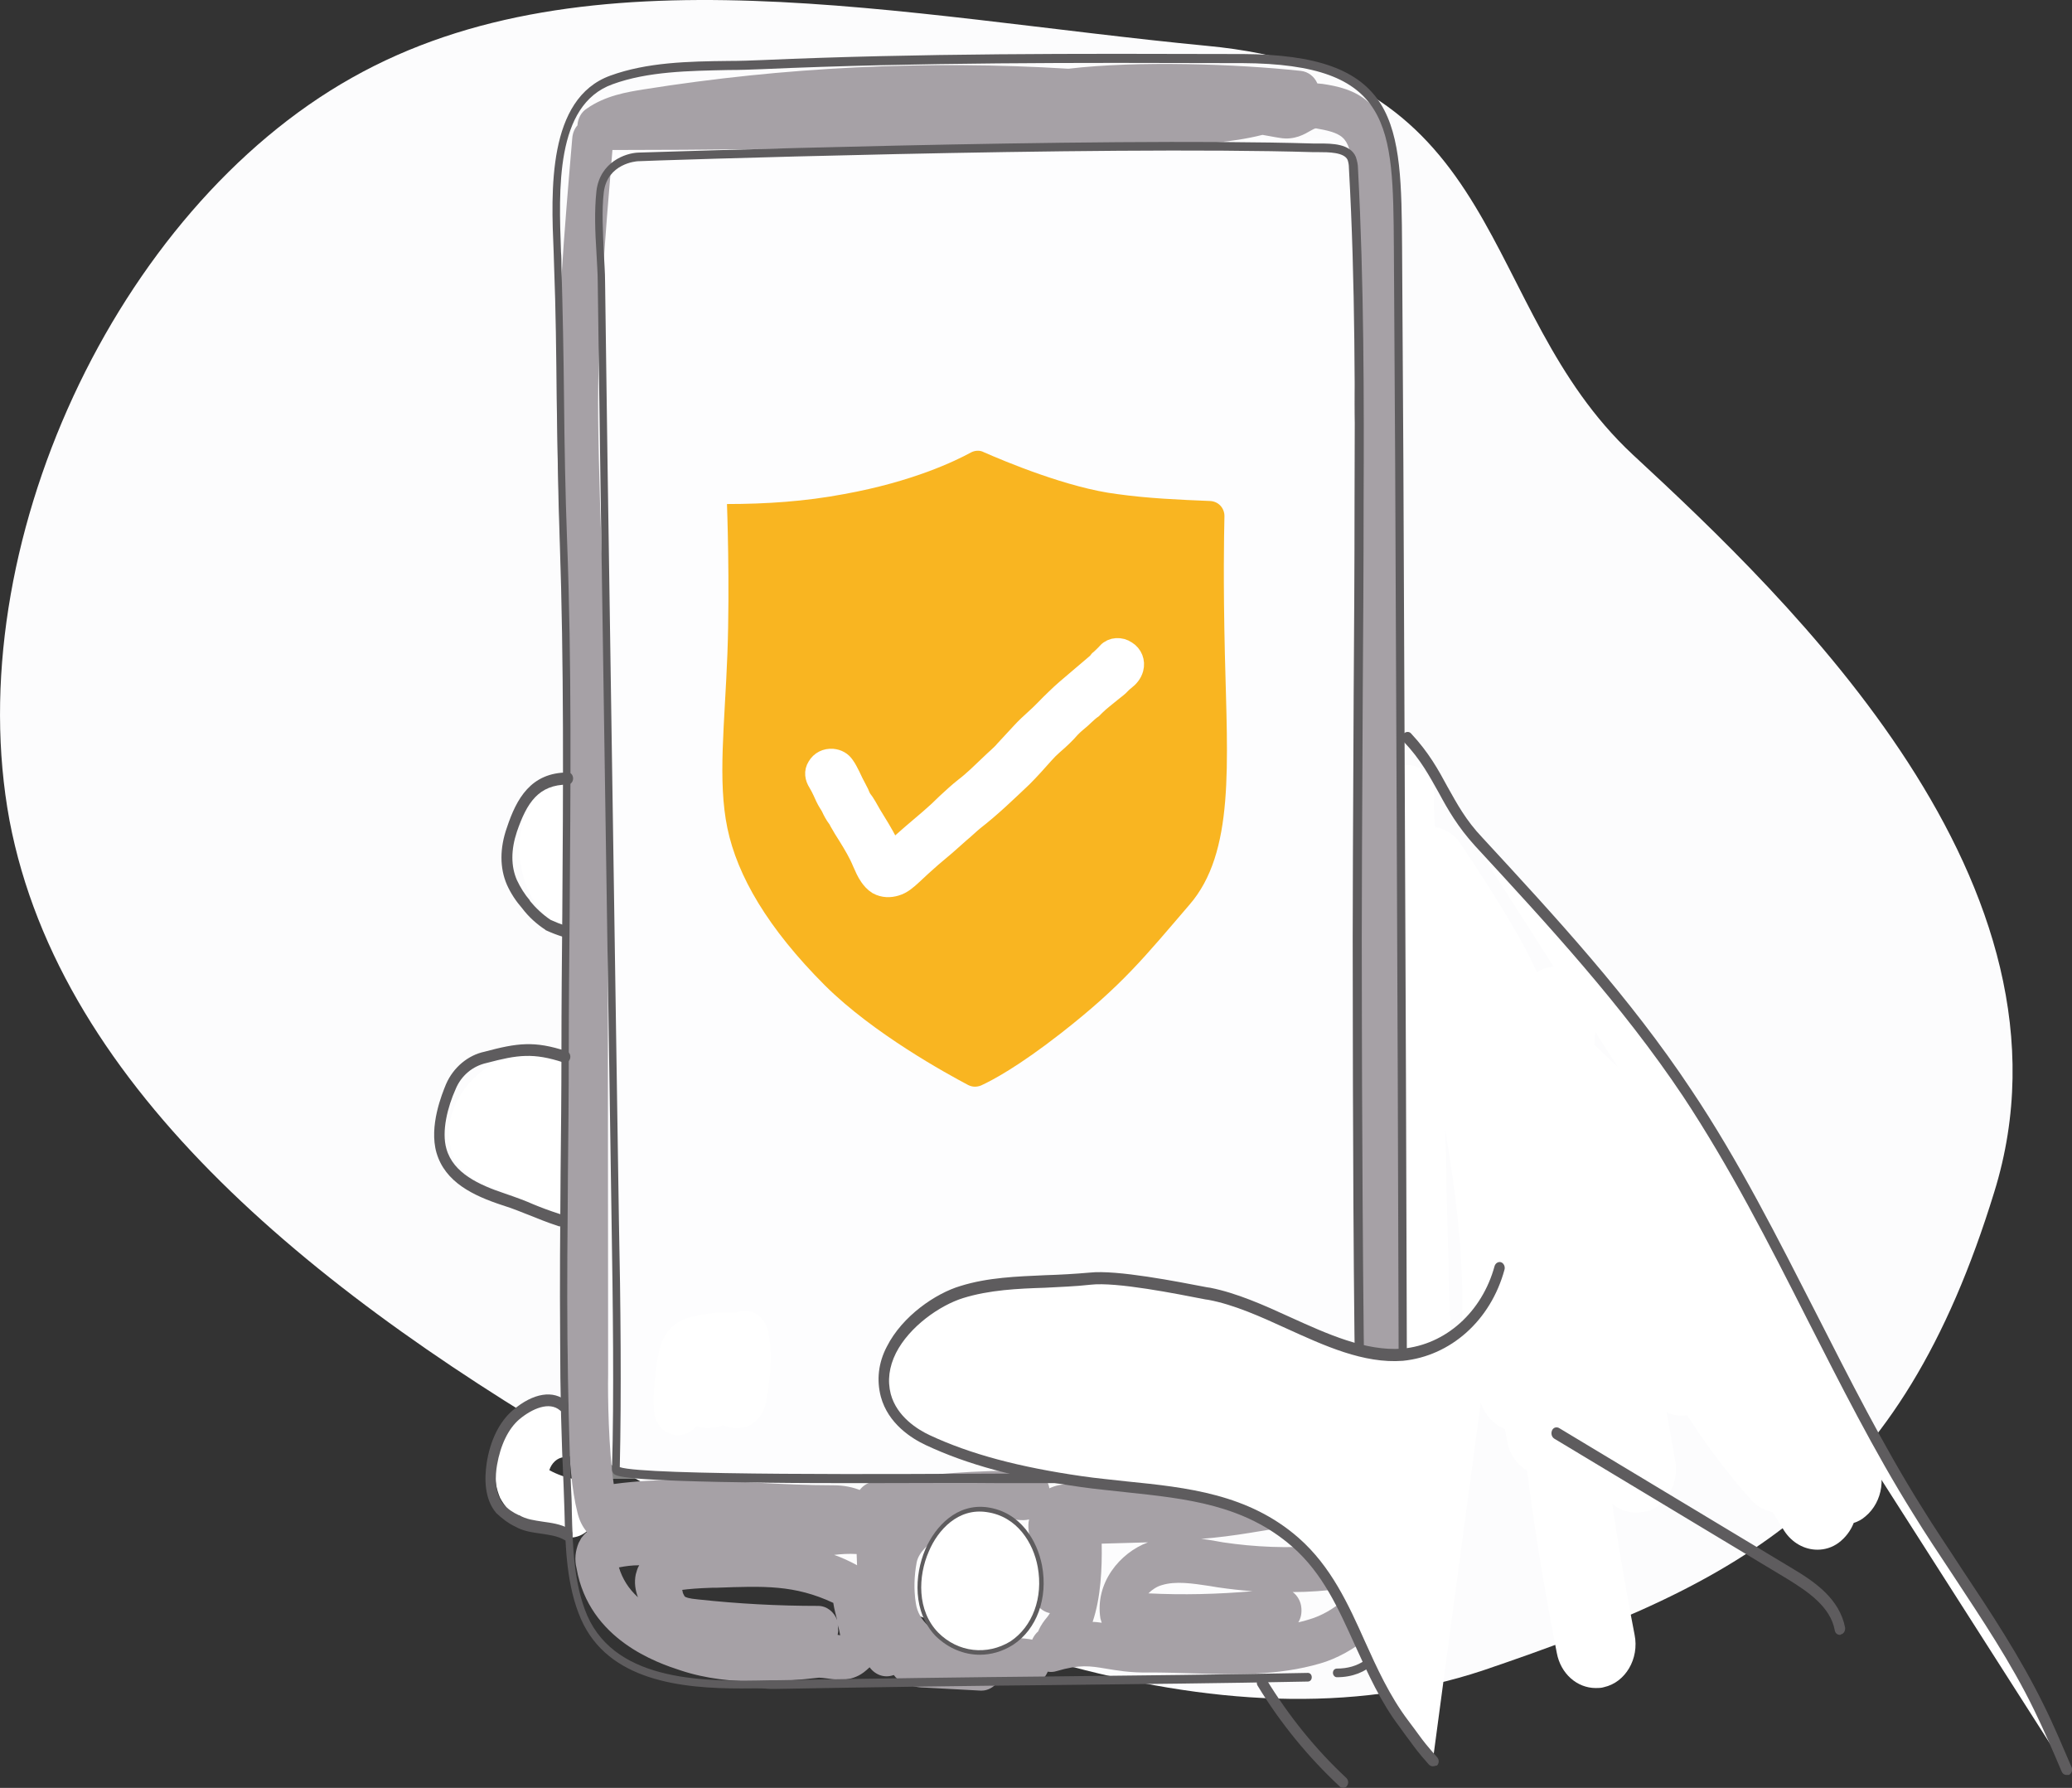 <?xml version="1.0" encoding="utf-8"?>
<!-- Generator: Adobe Illustrator 27.6.1, SVG Export Plug-In . SVG Version: 6.00 Build 0)  -->
<svg version="1.1" id="Layer_1" xmlns="http://www.w3.org/2000/svg" xmlns:xlink="http://www.w3.org/1999/xlink" x="0px" y="0px"
	 viewBox="0 0 479.4 413.6" style="enable-background:new 0 0 479.4 413.6;" xml:space="preserve">
<rect x="0" y="0" width="479.4" height="413.6" fill="#333333" stroke="none"/>
<style type="text/css">
	.st0{fill:#F4F5F5;}
	.st1{fill:#FFFFFF;}
	.st2{fill:#FCB912;}
	.st3{fill:#9A9898;}
	.st4{fill:#464646;}
	.st5{fill:#444445;}
	.st6{fill:#464546;}
	.st7{fill:#DBDBDB;}
	.st8{fill:#969696;}
	.st9{fill:#B9B9BA;}
	.st10{fill:#959797;}
	.st11{fill:#969595;}
	.st12{fill:#F9FCFC;}
	.st13{fill:#B8B9BA;}
	.st14{fill:#F1F7F7;}
	.st15{fill:#F2F2F2;}
	.st16{fill:#F5FAF9;}
	.st17{fill:#CDCCCC;}
	.st18{fill:#8C8F8F;}
	.st19{fill:#8B8E8E;}
	.st20{fill:#8D9292;}
	.st21{fill:#888C8C;}
	.st22{fill:#818383;}
	.st23{fill:#949494;}
	.st24{fill:#939494;}
	.st25{fill:#939393;}
	.st26{fill:#909191;}
	.st27{fill:#828686;}
	.st28{fill:#DFE0E0;}
	.st29{fill:#979696;}
	.st30{fill:#979797;}
	.st31{fill:#BEBEBE;}
	.st32{fill:#484646;}
	.st33{fill:#888D8D;}
	.st34{fill:#BBBBBB;}
	.st35{fill:#BEBCBC;}
	.st36{fill:#838888;}
	.st37{fill:#898B8B;}
	.st38{fill:#8A8B8B;}
	.st39{fill:#8D8D8D;}
	.st40{fill:#898989;}
	.st41{fill:#808383;}
	.st42{fill:#3A3D44;}
	.st43{clip-path:url(#SVGID_00000121963521910085074570000012679364859704453506_);fill:#EFEEED;}
	.st44{clip-path:url(#SVGID_00000041974485486322074070000001568902768464883097_);}
	.st45{fill:#3D3F41;}
	.st46{fill:#8D9091;}
	.st47{fill:#AEB0B1;}
	.st48{fill:#FCFCFB;}
	.st49{fill:#D3D5D4;}
	.st50{fill:#AFB1B1;}
	.st51{fill:#ACAFB0;}
	.st52{fill:#D4D6D5;}
	.st53{fill:#D2D4D3;}
	.st54{fill:#F5F4F4;}
	.st55{fill:#F9F9F9;}
	.st56{fill:#F7F7F7;}
	.st57{fill:#F6F6F5;}
	.st58{fill:#EAE2CC;}
	.st59{fill:#3F4244;}
	.st60{fill:#3E4143;}
	.st61{fill:#404345;}
	.st62{fill:#3D4042;}
	.st63{clip-path:url(#SVGID_00000041974485486322074070000001568902768464883097_);fill:#3D3F41;}
	.st64{clip-path:url(#SVGID_00000041974485486322074070000001568902768464883097_);fill:#FCB729;}
	.st65{fill:#9B9A9B;}
	.st66{fill:#5B595B;}
	.st67{fill:#F9B521;}
	.st68{fill:#FFFFFF;stroke:#FFFFFF;stroke-width:11.358;stroke-miterlimit:10;}
	.st69{fill:#FCFCFD;}
	.st70{opacity:0.39;}
	.st71{clip-path:url(#SVGID_00000020375077811980092490000002241782115386614969_);}
	.st72{clip-path:url(#SVGID_00000099631781626047573460000010642713566226465154_);fill:#FEFFFF;}
	.st73{fill:#A6A1A6;}
	.st74{fill:#5E5C5E;}
	.st75{fill:#F8F8FA;}
	.st76{fill:#FFFFFF;stroke:#FFFFFF;stroke-width:5.153;stroke-miterlimit:10;}
	.st77{clip-path:url(#SVGID_00000089532405005205422720000005146543771957115285_);}
	.st78{fill:#ADAFB0;}
	.st79{fill:#D1D3D2;}
	.st80{fill:#FAB116;}
	.st81{fill:#F8F8F8;}
	.st82{fill:#F6F6F6;}
	.st83{fill:#EFEEED;}
	.st84{fill:#DFDBD5;}
	.st85{fill:#3E3F41;}
	.st86{fill:#3C4042;}
	.st87{fill:#3F4042;}
	.st88{fill:#3F4143;}
	.st89{fill:#404244;}
	.st90{fill:#404143;}
	.st91{fill:#414345;}
	.st92{fill:#B1B0B0;}
	.st93{fill:#B0AFB0;}
	.st94{fill:#8D8F90;}
	.st95{fill:#D2D3D2;}
	.st96{fill:#424345;}
	.st97{fill:#DADCDB;}
	.st98{fill:#DBDDDC;}
	.st99{fill:#FBB215;}
	.st100{fill:#F3F5F0;}
	.st101{fill:#E1E3CE;}
	.st102{fill:#424443;}
	.st103{fill:#4C4A46;}
	.st104{fill:#FBFCFB;}
	.st105{fill:#FBFBFA;}
	.st106{fill:#AAAFB0;}
	.st107{fill:#CFD4D3;}
	.st108{clip-path:url(#SVGID_00000146491813485290477430000000733144161349536955_);}
	.st109{fill:#AEB0B0;}
	.st110{fill:#8F9192;}
	.st111{fill:#909293;}
	.st112{fill:#8E9091;}
	.st113{fill:#929495;}
	.st114{fill:#FAFCFF;}
	.st115{fill:#FFFFFA;}
	.st116{fill:#ACAEAE;}
	.st117{fill:#F9FBFA;}
	.st118{fill:#F5F5F4;}
	.st119{fill:#E7E9E8;}
	.st120{fill:#CCD1D1;}
	.st121{fill:#DEE0E0;}
	.st122{fill:#E2E4E2;}
	.st123{fill:#E4E6E5;}
	.st124{fill:#ACADAD;}
	.st125{fill:#50504D;}
	.st126{fill:#D0D4D3;}
	.st127{fill:#424446;}
	.st128{fill:#FBB22C;}
	.st129{fill:#8C8E8F;}
	.st130{fill:#AEAFB0;}
</style>
<g>
	<path class="st69" d="M461.4,275.8c-21.8,70.9-57.5,90-118.2,110.6c-60.9,20.3-134.7-9.1-201.9-47.6
		c-67.1-38.5-127.2-86.4-139.1-149C-9.5,126.7,26.8,48.7,81.4,18C136-12.8,208.5,3.8,279.2,10.6c70.5,6.6,62,60.4,98.5,94.5
		C414.1,138.8,483.5,204.7,461.4,275.8"/>
	<path class="st1" d="M163.8,330.4c-2.6,0-4.3-1.4-5.1-2.2c-0.1-0.1-0.1-0.2-0.2-0.2c-1.1-1.3-1.8-2.8-2.1-4.5
		c-0.3-1.4-0.3-2.8-0.2-4.2c-1.4-3-1.4-6.7,0.3-9.8c1.6-2.9,5-3.8,7.6-2.1c0.5,0.3,0.9,0.7,1.2,1.1c0.5,0,1,0,1.5,0.1
		c0.3-2.5,1.9-4.6,4.2-5.2c3-0.8,6,1.2,6.7,4.5c1.2,5.5,0.5,10.9-0.4,16c0,0,0,0.1,0,0.1c-0.3,2-1.2,3.7-2.6,4.9
		c-1.3,1.1-2.9,1.6-4.5,1.5c-1.1,0-2.1-0.4-2.9-0.7C165.9,330.2,164.8,330.4,163.8,330.4"/>
	<path class="st1" d="M156.8,332c-2.9,0-5.4-2.5-5.5-5.8c-0.2-4.4,0.2-8.8,1.1-13.1c0.3-2,1.1-3.8,2.3-5.3c0.2-0.2,0.4-0.5,0.6-0.7
		c1.3-1.2,2.9-2.1,4.5-2.4c3.7-1,7.4-1.3,11.2-0.9c3,0.3,5.3,3.3,5,6.7c-0.3,3.4-3,5.8-6.1,5.5c-2.3-0.3-4.6-0.1-6.8,0.4
		c-0.6,3-0.8,6.1-0.7,9.2c0.2,3.4-2.2,6.3-5.3,6.4C157,332,156.9,332,156.8,332"/>
	<path class="st1" d="M420.5,358.5c-3,0-5.9-1.6-7.7-4.4c-6-9.6-11.8-19.5-17.3-29.5c-0.9,0.9-1.9,1.7-3.1,2.2
		c-4.1,1.7-8.7,0.1-11.1-4c-7.8-13.2-13.2-28.2-15.8-43.7c-2-7-3.5-13.9-4.5-20.5c-0.7-4.9,1.9-9.7,6.2-11.3c4.3-1.6,9,0.5,11.1,4.9
		c1.3,2.7,3.1,5.3,4.9,8c1.7,2.5,3.4,5.1,5,8.1c2.7,5,5.1,10.1,7.4,15.1c0,0,0,0,0,0c3.3-0.2,6.5,1.6,8.3,4.9
		c9.1,16.5,19.1,32.7,29.6,48.2c3.1,4.5,2.2,10.9-1.9,14.3c-0.8,0.7-1.7,1.2-2.7,1.5c-0.7,1.8-1.9,3.4-3.5,4.6
		C423.9,358,422.2,358.5,420.5,358.5"/>
	<path class="st1" d="M378.5,349.9c-3.6,0-6.9-2.3-8.4-6c-1.3-3.1-2.5-6.3-3.6-9.5c-1.1,3.9-4.3,6.7-8.1,7c-4.6,0.4-8.8-3.1-9.7-8
		l-0.5-2.8c-3.2-1.3-5.6-4.4-6.1-8.3c-0.3-3-0.7-6.1-1-9.1c-1.8-1.9-2.9-4.7-2.8-7.7c0.8-28.3-7-61.2-13.9-90.2
		c-0.9-3.8-1.8-7.6-2.7-11.3c-1.1-4.7,1-9.7,5-11.8c4-2.1,8.8-0.8,11.4,3.2c8.5,12.8,14.3,22.4,17.1,28.7c4,8.7,12.2,16.3,20.9,24.4
		c11.2,10.4,22.9,21.1,27.8,36.5l16.5,51.3c1.5,4.5-0.1,9.5-3.8,12.1c-3.7,2.5-8.5,1.9-11.5-1.5c-8.3-9.3-15.4-19.7-21.4-30.9
		l3.9,21.9c0.9,5.1-1.8,10.1-6.3,11.7C380.4,349.7,379.4,349.9,378.5,349.9 M351.4,251.5c1.5,7.8,2.8,15.7,3.7,23.6
		c1.6-3.1,4.5-5.1,7.9-5.1c1.3,0,2.5,0.2,3.6,0.7c1.3-0.5,2.7-0.8,4-0.6c-2.1-2-4.2-4-6.4-6C359.9,260,355.5,255.9,351.4,251.5"/>
	<path class="st1" d="M131.9,355.7c-0.4,0-0.7,0-1.1-0.1c-3.3-0.7-6.6-1.9-9.6-3.6c-2.1-1-3.8-2.7-5.1-4.8c-0.1-0.2-0.3-0.5-0.4-0.7
		c-0.8-1.9-1.2-3.9-1.1-6c0.3-9.1,6.8-16.4,15-17c3.4-0.3,6.4,2.6,6.6,6.3c0.2,3.8-2.3,7-5.7,7.3c-1.6,0.1-2.9,1.4-3.4,3
		c1.8,1,3.8,1.7,5.9,2.1c3.4,0.7,5.6,4.2,5,7.9C137.5,353.4,134.9,355.7,131.9,355.7 M127,341L127,341L127,341z M330.7,321.9
		c-2.7,0-5.2-2-5.9-5c-1.5-6-1.7-11.8-1.8-17.5l-0.7-27.7v-0.1c-0.1-7-0.5-14-1.3-20.9c-0.2-1.6-0.4-3.1-0.7-4.7
		c-0.5-3.2-1-6.5-1.2-10c-0.3-4.8,1.2-8.3,2.4-11.2c0.7-1.7,1.3-3.1,1.4-4.4c0.3-4.2-0.7-10.7-1.6-16.9c-1.1-7.1-2.2-14.4-1.8-20.3
		c0.3-3.8,3.3-6.5,6.7-6.2c3.4,0.3,5.9,3.6,5.6,7.4c-0.3,4.2,0.7,10.7,1.6,16.9c1.1,7.1,2.2,14.4,1.8,20.3c-0.3,3.7-1.5,6.6-2.5,8.9
		c-0.9,2.1-1.4,3.3-1.3,4.5c0.2,2.8,0.6,5.7,1.1,8.7c0.3,1.7,0.5,3.4,0.8,5.1c0,0,0,0.1,0,0.1c0.8,7.4,1.3,15,1.3,22.4l0.7,27.7
		c0.1,5.1,0.3,9.9,1.4,14.2c0.9,3.6-1,7.4-4.3,8.4C331.8,321.8,331.3,321.9,330.7,321.9 M131.4,281.2c-0.5,0-1-0.1-1.5-0.2
		c-3-0.8-5.9-2.1-8.6-3.4c-2.4-1.1-4.8-2.2-6.9-2.8c-1.7-0.5-5-1.4-7.4-4.3c-1.3-1-2.3-2.5-2.7-4.8c-0.3-1.7-0.4-3.4-0.3-5.1
		c0-0.1,0-0.3,0-0.4c0.2-1.4,0.5-2.7,1.1-4c2.2-5.5,6.8-9.7,12.6-11.7c5.1-1.7,10.2-1.5,14.1-1.2c2.8,0.3,5,2.6,5.5,5.6
		c0.9,5.7,1.1,11.5,0.5,17.3c-0.2,1.5-0.8,2.9-1.7,3.9c1.2,1.6,1.7,3.8,1.2,6C136.7,279.2,134.2,281.2,131.4,281.2 M131.1,214.5
		c-1.4,0-2.9-0.6-4.1-1.7c-8.3-8-9.1-21.9-1.9-31.1l0.1-0.2c2.3-2.8,6.2-3.1,8.7-0.6c2.6,2.5,2.8,6.8,0.5,9.6l-0.1,0.1
		c-1.3,1.7-2,3.8-1.9,6.1c0.1,2.2,1.1,4.3,2.6,5.8c2.6,2.5,2.8,6.8,0.6,9.6C134.5,213.7,132.8,214.5,131.1,214.5"/>
	<path class="st1" d="M369.2,390.5c-4.3,0-8.1-3.3-9-8.1c-10.6-54.3-13.2-97.6-9.2-149.5c0.4-5.6,4.9-9.8,10-9.3
		c5.1,0.5,8.9,5.4,8.4,11.1c-3.9,49.8-1.3,91.3,8.8,143.5c1.1,5.5-2.1,11-7.1,12.1C370.5,390.5,369.8,390.5,369.2,390.5"/>
	<g class="st70">
		<g>
			<defs>
				<rect id="SVGID_00000177456655042328217290000005650614655696962703_" x="138.7" y="31.9" width="180.3" height="310.2"/>
			</defs>
			<clipPath id="SVGID_00000018923970124293557190000009933533013787070623_">
				<use xlink:href="#SVGID_00000177456655042328217290000005650614655696962703_"  style="overflow:visible;"/>
			</clipPath>
			<g style="clip-path:url(#SVGID_00000018923970124293557190000009933533013787070623_);">
				<defs>
					<rect id="SVGID_00000024696650560809589270000005542466277166909608_" x="138.7" y="31.9" width="180.3" height="310.2"/>
				</defs>
				<clipPath id="SVGID_00000138555468169888973800000012439724473813935244_">
					<use xlink:href="#SVGID_00000024696650560809589270000005542466277166909608_"  style="overflow:visible;"/>
				</clipPath>
				
					<rect x="138.7" y="31.9" style="clip-path:url(#SVGID_00000138555468169888973800000012439724473813935244_);fill:#FEFFFF;" width="180.3" height="310.2"/>
			</g>
		</g>
	</g>
	<path class="st73" d="M175.6,389c-6,0-12.2-0.6-18.2-2.6c-5.2-1.7-21.1-7-24-23.6c-0.5-2-0.3-4,0.5-5.9c0.2-0.4,0.4-0.7,0.6-1.1
		c0.4-0.5,0.8-1,1.3-1.4c-1.1-1.3-1.8-2.8-2.2-4.5c-2.6-10.1-2.4-30.7-2.4-32.1l-0.1-154.6c-0.1-2.7-2-44.8-2.2-66.1
		c-0.2-21.9,1.7-43.9,3.5-65.1c0.1-1.2,0.5-2.2,1.2-3c0.1-1.6,0.9-3.1,2.2-3.9c4.3-3,9.3-3.8,13-4.4c32.6-5.2,65.6-6.8,98.4-4.8
		c16.2-1.9,38.9-1.1,53.8,0.5c1.7,0.2,3.1,1.3,3.8,2.9c0.3,0,0.7,0.1,1.1,0.1c3.5,0.5,7.7,1.4,10.9,4.4c3.2,3,5.1,7.7,5.7,14.2
		c0.9,9.5,0.8,19,0.7,28.3c0,4-0.1,8.1,0,12.2c0,2.9-0.1,5.7-0.1,8.5c-0.2,6-0.4,11.6,0.6,17.1c0.1,0.3,0.1,0.7,0.1,1v259.9v0.1
		c-0.1,10.5-11.3,17.7-18.3,19.7c-9.9,2.9-19.9,2.6-29.6,2.3c-3.3-0.1-6.7-0.2-10-0.2c-4.5,0.1-7.6-0.5-10.1-0.9
		c-3.6-0.6-6-1-11.4,0.6c-2.3,0.7-4.8-0.7-5.7-3.2c-0.8-2.2-0.1-4.6,1.5-6c0.6-1.5,1.5-2.6,2-3.2c3.6-4.3,3.2-15.3,2.9-22l0-0.2
		c-0.1-1.4,0.4-2.8,1.3-3.9c0.9-1,2.1-1.6,3.4-1.7c12.5-0.2,25.5-0.4,38-2.4l1.2-0.2c4.9-0.8,10.6-1.8,16.1,0.4
		c4,1.5,7.5,5.1,9.2,9.3v-248c-1.1-6.5-0.9-12.8-0.7-19c0.1-2.6,0.2-5.4,0.1-8c0-4.1,0-8.3,0-12.4c0.1-9.3,0.2-18.2-0.7-27.1
		c-0.3-3.7-1.1-6.1-2.4-7.2c-1.3-1.2-3.8-1.7-6.1-2.1c-0.2,0-0.3,0-1.2,0.5c-1.4,0.8-3.8,2.3-7.2,1.7c-1.4-0.2-2.7-0.5-4-0.7
		c-7.5,1.9-15.4,2.1-15.6,2.1c-23-0.1-46.4,0.3-69,0.7c-21.5,0.4-43.8,0.7-65.8,0.7c-1.7,20.4-3.5,41.5-3.3,62.2
		c0.2,21.7,2.2,65.4,2.2,65.8c0,0.1,0,0.2,0,0.3l0.1,154.8v0.1c-0.1,4.9,0.1,17.4,1.3,25.4c11.1-1.5,22.2-0.9,33-0.3
		c5.9,0.3,11.9,0.6,17.9,0.6c9.3,0,15.8,6.8,17.9,18.7c1.1,5.9,0.8,11.5,0.6,14.3c-0.7,7.6-2.3,9.8-4.4,10.8
		c-2.1,0.9-4.4,0.2-5.8-1.7c-0.4,0.4-0.9,0.8-1.4,1.2c-3,2.2-6.2,1.7-8.3,1.4c-0.8-0.1-1.5-0.2-2-0.2
		C185.1,388.6,180.4,389,175.6,389 M193.8,378.2c0.2,0,0.5,0.1,0.6,0.1c-0.1-0.6-0.3-1.6-0.6-2.5c0.1,0.3,0.1,0.7,0.1,1.1
		C194,377.3,193.9,377.7,193.8,378.2 M252.8,375.2c0.7,0,1.4,0.1,2.1,0.2c-0.1-0.3-0.2-0.7-0.3-1c-1.3-8.2,4.5-15.2,11-17.6
		c-3.6,0.1-7.2,0.2-10.7,0.3C255,362.9,254.7,369.6,252.8,375.2 M299.1,368.3c1.1,0.8,1.9,2.2,2,3.7c0.1,1.2-0.1,2.3-0.7,3.3
		c0.9-0.2,1.7-0.4,2.6-0.7c5.5-1.6,11.1-6.5,11.2-9.7v-0.3c-0.7,1.6-2.1,2.7-3.7,2.9C306.8,368,302.9,368.3,299.1,368.3
		 M158.4,369.3c0.2,0.2,0.9,0.5,3.1,0.7c9.2,1,18.5,1.5,27.8,1.5c2,0,3.7,1.4,4.4,3.3c-0.3-1.2-0.7-2.6-0.9-4
		c-9-4.2-16-3.9-27.1-3.5l-0.9,0c-3.3,0.1-5.5,0.3-7,0.5c0,0,0,0.1,0.1,0.1C157.9,368.5,158.2,368.9,158.4,369.3 M143.2,362.6
		c0.8,2.6,2.2,4.9,4.4,6.9c-0.6-1.6-0.9-3.4-0.5-5.3c0.2-0.7,0.4-1.5,0.8-2.1C146.2,362.1,144.7,362.3,143.2,362.6 M265.7,368.6
		c8,0.4,16.1,0.2,24.1-0.5c-2.7-0.2-5.4-0.5-8.1-0.9c-0.6-0.1-1.2-0.2-1.8-0.3c-4-0.6-7.9-1.2-11.1-0.2
		C267.7,367,266.6,367.7,265.7,368.6 M193,359.7c1.7,0.6,3.5,1.4,5.3,2.4l-0.1-2.6C196.3,359.4,194.6,359.5,193,359.7 M277.9,356
		c1.2,0.1,2.3,0.3,3.4,0.5c0.6,0.1,1.1,0.2,1.7,0.3c7.4,1.1,14.9,1.4,22.4,0.8c-0.7-1.5-2-2.7-3.5-3.3c-3.3-1.3-7.3-0.6-11.5,0.1
		l-1.2,0.2C285.5,355.2,281.7,355.7,277.9,356 M143,347.7L143,347.7L143,347.7z"/>
	<path class="st73" d="M227.1,391.1c-0.1,0-0.1,0-0.2,0l-12.9-0.7c-2,0-3.9-0.5-5.7-1.5c-2.3-1.4-3.2-4.6-1.9-7.1c0,0,0,0,0,0
		c-2-2.5-3.3-5.6-3.9-9c-0.7-4.5-0.6-9.1,0.2-13.6c0,0,0-0.1,0-0.1c0.5-2.2,1.4-4.3,2.8-6.2c-0.7,0.1-1.5,0.2-2.2,0.3
		c-2.6,0.4-5-1.6-5.4-4.5c-0.4-2.9,1.5-5.5,4.1-5.9c12-1.8,24.2-2.7,36.2-2.6c1.4,0,2.7,0.7,3.6,1.8c0.5,0.7,0.9,1.5,1,2.3
		c1.5-0.7,3-1,4.6-0.9l16.7-0.2c2.6,0,4.8,2.3,4.8,5.2c0,2.9-2.1,5.3-4.7,5.3l-16.7,0.2c0.1,1,0.4,2,0.7,2.9c0,0.1,0.1,0.3,0.1,0.4
		c0.9,3.9,0.9,8.1,0,12c-0.6,2.8-3.2,4.6-5.7,3.9c-2.6-0.7-4.1-3.5-3.5-6.3c0.5-2.2,0.5-4.6,0-6.9c-0.5-1.9-0.9-3.8-1.1-5.8
		c0,0,0,0,0-0.1c-0.1-0.8-0.1-1.7,0.1-2.5c-0.8,0.2-1.7,0.2-2.6,0.1c-6.4-0.8-12.8,0.7-18.5,4.2c-2,1.2-4.4,3.2-4.9,5.6
		c-0.6,3.2-0.7,6.4-0.2,9.5c0.3,2.1,1.4,3.9,2.9,5.2c1.6,1.1,4,1.5,6.2,1.9c1.5,0.3,5.2,0.4,8.4,0.6c3.8,0.2,7.4,0.3,9.4,0.7
		c2.6,0.4,4.4,3.1,4,6c-0.4,2.9-2.8,4.8-5.4,4.4c-1.2-0.2-3.9-0.4-6.6-0.5C229.9,390.3,228.6,391.1,227.1,391.1"/>
	<path class="st74" d="M171.5,390.6c-13.8,0-30.8-1.7-37.1-16.1c-3.3-7.6-3.6-16.5-3.8-25c-0.1-2-0.1-3.9-0.2-5.8
		c-0.5-10.4-0.8-21.6-0.8-34.2c-0.1-12.6,0-25.4,0.1-37.9c0.1-9.2,0.2-18.8,0.2-28c0-10.7,0.1-21.6,0.2-32.2
		c0.2-28.4,0.4-57.7-0.6-86.5c-0.4-10.9-0.5-22-0.7-32.7c-0.1-10.1-0.2-20.5-0.6-30.7c0-1-0.1-2.1-0.1-3.2
		c-0.6-14.1-1.5-35.5,13.1-40.8c8.5-3.1,18.1-3.3,27.4-3.4c2.7,0,5.2-0.1,7.7-0.2c36.3-1.6,73.3-1.5,109-1.4l2.2,0
		c17.2,0.1,27,3.6,32,11.6c4.7,7.6,4.8,18.9,4.9,33.1c0.1,16.8,0.2,33.6,0.3,49.9c0.1,23.3,0.2,46.6,0.3,69.8
		c0.1,24.2,0.2,48.5,0.3,72.7l0.2,63.2c0,4.3,0,8.6,0.1,12.9c0,9.3,0.1,18.9,0.1,28.3c0,14.6-1.7,34-16.4,34c-0.5,0-0.9-0.5-0.9-1
		c0-0.6,0.4-1,0.9-1c10,0,14.5-9.9,14.5-31.9c0-9.4,0-19-0.1-28.3c0-4.3,0-8.6-0.1-12.9l-0.2-63.2c-0.1-24.2-0.2-48.5-0.3-72.7
		c-0.1-23.3-0.2-46.6-0.3-69.8c-0.1-16.4-0.2-33.2-0.3-49.9c-0.2-28.3-0.3-42.5-35.1-42.7l-2.2,0c-35.7-0.1-72.7-0.2-108.9,1.4
		c-2.5,0.1-5.1,0.2-7.8,0.2c-9.1,0.2-18.6,0.3-26.8,3.3c-13.3,4.8-12.4,24.5-11.9,38.8c0.1,1.1,0.1,2.2,0.1,3.2
		c0.3,10.3,0.5,20.7,0.6,30.8c0.1,10.7,0.3,21.8,0.7,32.6c1.1,28.9,0.8,58.2,0.6,86.6c-0.1,10.5-0.2,21.4-0.2,32.1
		c0,9.2-0.1,18.8-0.2,28.1c-0.1,12.5-0.2,25.3-0.1,37.9c0.1,12.6,0.4,23.8,0.8,34.1c0.1,1.9,0.2,3.9,0.2,5.9
		c0.2,8.4,0.5,17,3.6,24.2c6.9,15.6,28,15.2,42.1,14.9l1.5,0c22.4-0.4,44.2-0.7,65.3-0.9c18.7-0.2,38-0.4,57.8-0.8
		c0.5,0,0.9,0.4,0.9,1c0,0.6-0.4,1-0.9,1c-19.8,0.4-39.1,0.6-57.8,0.8c-21.1,0.2-42.9,0.5-65.2,0.9l-1.4,0
		C176.1,390.5,173.9,390.6,171.5,390.6"/>
	<path class="st1" d="M216.8,378.1c4.8,4.7,11.7,5.5,17.2,2c11.5-7.5,7.9-28.9-5.7-30.9C215.1,347.4,207.5,368.5,216.8,378.1"/>
	<path class="st74" d="M226.7,382.8c-3.7,0-7.3-1.5-10.2-4.3c0,0,0,0,0,0c-5.3-5.5-5-14-2.4-20.1c2.3-5.3,7.3-10.7,14.4-9.7
		c7.6,1.1,11.5,7.7,12.6,13.5c1.4,7.5-1.2,14.7-6.7,18.3C231.9,382.1,229.2,382.8,226.7,382.8 M217.1,377.7c4.6,4.6,11.3,5.3,16.7,2
		c5.1-3.4,7.6-10.1,6.3-17.2c-1-5.5-4.7-11.7-11.8-12.7c-6.6-1-11.3,4.1-13.4,9.1C212.4,364.6,212.1,372.6,217.1,377.7"/>
	<path class="st74" d="M200.7,343.1c-7.7,0-15.6,0-23-0.1c-34.2-0.4-35.3-1.5-35.8-2.2c-0.2-0.2-0.3-0.6-0.3-0.9
		c0.5-17,0.2-38.6-0.1-57.5l-2.6-173c-0.1-7.2-0.2-14.6-0.3-22c-0.1-7.5-0.2-15-0.3-22.2c0-2.2-0.2-4.4-0.3-6.8
		c-0.3-4.7-0.5-9.6,0-14.2c0.8-6.7,6.7-8.8,9.7-8.9c1.1,0,106.1-3.6,156.2-2.1c0.1,0,0.2,0,0.3,0c0.3,0,0.7,0,1.1,0
		c2.8,0,7.1,0,8.4,3.1c0.3,0.9,0.5,1.8,0.5,2.7c1.4,26.5,1.4,53.6,1.3,77.4c0,14.8-0.1,29.8-0.2,44.3c-0.1,24.7-0.3,50.2-0.2,75.3
		c0,8.4,0.2,73,0.8,96c0.1,2.9-0.3,5.7-1.1,8.4c-0.1,0.4-0.3,0.8-0.6,1.2c-0.1,0.1-0.3,0.2-0.4,0.3c-0.3,0.2-0.7,0.2-1.1,0.2
		c-9.3,0-19.6,0.3-29.6,0.5c-13.5,0.3-27.4,0.6-39.8,0.5c-1.6,0-5.9,0-11.8,0C223.4,343,212.3,343.1,200.7,343.1 M143.4,339.4
		c5.8,2,65.2,1.6,87.9,1.5c5.9,0,10.2-0.1,11.8,0c12.4,0.1,26.3-0.2,39.8-0.5c10-0.2,20.3-0.4,29.6-0.5c0,0,0.1,0,0.1,0
		c0.1,0,0.1,0,0.2,0c0,0,0,0,0-0.1c0,0,0-0.1,0-0.1c0.8-2.5,1.1-5.1,1-7.8c-0.7-23-0.8-87.6-0.8-96c-0.1-25.1,0.1-50.6,0.2-75.3
		c0.1-14.5,0.2-29.5,0.2-44.3c0.1-23.8,0.2-50.8-1.3-77.4c0-0.7-0.1-1.3-0.3-1.9c-0.8-1.8-4.5-1.8-6.7-1.8c-0.3,0-0.6,0-0.9,0
		c-0.1,0-0.2,0-0.3,0c-49.9-1.5-155.3,2-156.3,2.1c-0.3,0-7.1,0.5-7.9,7.2c-0.5,4.3-0.2,9.1,0,13.8c0.1,2.3,0.3,4.6,0.3,6.9
		c0.1,7.2,0.2,14.7,0.3,22.2c0.1,7.4,0.2,14.8,0.3,22l2.6,173C143.6,301.2,143.8,322.5,143.4,339.4"/>
	<path class="st1" d="M325.6,170.6c7.9,8.5,8.6,15.6,16.5,24.1c17,18.4,34.1,36.9,48.2,58.1c20.3,30.4,34,65.5,53.3,96.6
		c9.4,15.1,20.2,29.3,28.1,45.5c2.3,4.7,4.4,9.5,6.4,14.4 M346.8,293.1c-3,11.2-12,19.1-22.5,20.1c-14.9,1.1-30-11.2-44.7-14
		c-6.3-1.2-21.2-4.2-27.6-3.5c-9.8,1.1-20.1,0.1-29.7,3.1c-8.4,2.6-20.5,12.6-17.5,24c1.3,4.9,5.4,8.3,9.7,10.3
		c11.2,5.2,23.6,7.9,35.6,9.6c17.3,2.4,35.4,1.6,49.6,14c12.7,11.2,14.8,28.4,25.1,42.1c3.2,4.2,3.3,4.7,6.7,8.6"/>
	<path class="st74" d="M478.1,410.6c-0.5,0-0.9-0.3-1.1-0.8c-1.9-4.5-4.1-9.6-6.4-14.3c-5.3-10.9-12.1-21-18.6-30.9
		c-3.1-4.7-6.4-9.6-9.4-14.5c-9-14.4-16.8-29.9-24.4-44.8c-8.8-17.4-18-35.4-28.8-51.7c-14.1-21.1-31.4-39.8-48.1-57.9
		c-4-4.4-6.3-8.4-8.4-12.3c-2.2-3.9-4.2-7.7-8.1-11.8c-0.5-0.5-0.5-1.4,0-1.9c0.5-0.5,1.3-0.5,1.7,0c4.1,4.4,6.3,8.4,8.4,12.3
		c2.2,3.9,4.2,7.7,8.1,11.8c16.8,18.2,34.1,36.9,48.3,58.3c11,16.4,20.1,34.5,29,51.9c7.6,14.9,15.4,30.4,24.3,44.6
		c3,4.9,6.3,9.7,9.4,14.5c6.6,9.9,13.4,20.2,18.8,31.2c2.4,4.8,4.5,9.9,6.5,14.5c0.3,0.7,0,1.5-0.6,1.8
		C478.5,410.6,478.3,410.6,478.1,410.6 M331.5,408.6c-0.3,0-0.6-0.1-0.9-0.4c-2.4-2.7-3.2-3.8-4.5-5.6c-0.6-0.8-1.3-1.7-2.2-3
		c-4.5-5.9-7.4-12.5-10.3-18.8c-3.9-8.6-7.5-16.8-14.6-23c-11.1-9.7-24.4-11.1-38.5-12.6c-3.4-0.4-7-0.7-10.4-1.2
		c-14.9-2.1-26.3-5.2-35.9-9.7c-3.2-1.5-8.7-4.9-10.4-11.2c-1-3.8-0.6-7.8,1.4-11.6c3.6-7.1,11.3-12.3,17-14
		c6.4-2,13.1-2.2,19.6-2.5c3.4-0.1,6.9-0.3,10.3-0.6c6.3-0.7,20.4,2.1,27.2,3.4l0.7,0.1c6.1,1.2,12.4,4,18.5,6.8
		c8.6,3.9,17.4,7.9,25.9,7.3c10.1-0.9,18.5-8.5,21.4-19.1c0.2-0.7,0.9-1.1,1.5-0.9c0.6,0.2,1,1,0.8,1.7c-3.2,11.8-12.5,20-23.5,21.1
		c-9.1,0.7-18.2-3.5-27-7.5c-5.9-2.7-12.1-5.5-18-6.6l-0.7-0.1c-6.7-1.3-20.6-4.1-26.6-3.4c-3.5,0.4-7,0.5-10.5,0.7
		c-6.3,0.2-12.9,0.5-19,2.4c-5.4,1.7-12.4,6.6-15.5,12.7c-1.6,3.2-2,6.4-1.2,9.5c1.4,5.2,6.2,8.2,9,9.5c9.4,4.4,20.7,7.4,35.3,9.5
		c3.4,0.5,6.9,0.8,10.3,1.2c13.9,1.4,28.2,2.9,39.8,13.1c7.5,6.6,11.5,15.4,15.3,23.9c2.8,6.2,5.7,12.6,10,18.3
		c1,1.3,1.7,2.3,2.3,3.1c1.3,1.8,2.1,2.8,4.4,5.4c0.5,0.5,0.5,1.4,0,1.9C332.1,408.5,331.8,408.6,331.5,408.6"/>
	<path class="st74" d="M310.8,413.6c-0.3,0-0.6-0.1-0.8-0.3c-7.3-6.8-13.7-14.6-19-23.3c-0.4-0.6-0.2-1.5,0.3-1.9
		c0.6-0.4,1.3-0.3,1.7,0.4c5.2,8.5,11.4,16.2,18.5,22.8c0.5,0.5,0.6,1.3,0.1,1.9C311.5,413.4,311.2,413.6,310.8,413.6 M425.7,378.2
		c-0.6,0-1.1-0.4-1.2-1.1c-1-5.4-6.2-8.9-10.9-11.8l-54-32.5c-0.6-0.4-0.8-1.2-0.5-1.9c0.3-0.7,1.1-0.9,1.7-0.5l54,32.5
		c5.2,3.1,10.8,7,12.1,13.6c0.1,0.7-0.3,1.5-1,1.6C425.9,378.2,425.8,378.2,425.7,378.2 M131.3,356.4c-0.2,0-0.4,0-0.6-0.1
		c-1.7-1-3.5-1.2-5.4-1.5c-2-0.3-4.1-0.5-6.2-1.7c-1.5-0.7-2.9-1.8-4.2-3c0,0,0,0-0.1-0.1c-2.8-3.3-2.7-8.1-2.2-11.5
		c0.8-5.3,3-9.7,6.1-12.3c4.7-4,9.4-4.7,12.4-2c0.5,0.5,0.6,1.3,0.2,1.9c-0.4,0.6-1.2,0.7-1.7,0.2c-2.5-2.2-6.5-0.4-9.4,2
		c-2.6,2.2-4.4,6-5.2,10.6c-0.4,2.3-0.7,6.5,1.5,9.1c1,1.1,2.2,1.9,3.5,2.5l0.1,0c1.7,1,3.5,1.2,5.4,1.5c2,0.3,4.1,0.5,6.3,1.7
		c0.6,0.3,0.8,1.2,0.5,1.8C132.2,356.2,131.8,356.4,131.3,356.4 M129.5,283.7c-0.1,0-0.2,0-0.4-0.1c-2.8-0.9-4.6-1.7-6.4-2.4
		c-1.9-0.7-3.6-1.5-6.5-2.4c-6.7-2.2-13.2-5.3-15.2-12.1c-1.8-6.2,1.3-13.7,2.2-15.9c1.7-3.9,5.1-6.7,8.9-7.5c7.5-2,11.5-2.6,19-0.1
		c0.7,0.2,1,1,0.8,1.7c-0.2,0.7-0.9,1.1-1.5,0.9c-7-2.3-10.6-1.8-17.8,0.1c-3.2,0.7-5.9,2.9-7.2,6.1c-1.8,4-3.3,9.7-2.1,13.8
		c1.6,5.6,7.5,8.3,13.5,10.3c2.9,1,4.8,1.7,6.6,2.5c1.7,0.7,3.5,1.4,6.3,2.3c0.7,0.2,1,1,0.8,1.7C130.5,283.3,130,283.7,129.5,283.7
		 M130.5,216.7c-0.1,0-0.2,0-0.3,0c-1.3-0.4-2.6-0.9-3.9-1.5c0,0-0.1,0-0.1-0.1c-2-1.3-3.9-3-5.4-5c-1.4-1.6-2.6-3.4-3.5-5.4
		c-1.7-3.9-1.7-8.5,0-13.3c2.2-6.6,5.5-12.7,14.1-12.7c0.7,0,1.2,0.6,1.2,1.4c0,0.8-0.6,1.4-1.2,1.4c-6.8,0-9.5,4.2-11.8,10.9
		c-1.4,4.2-1.4,8,0,11.2c0.8,1.7,1.8,3.3,3,4.7c0,0,0,0,0,0.1c1.4,1.7,3,3.2,4.8,4.4c1.1,0.5,2.3,1,3.4,1.3c0.7,0.2,1,0.9,0.9,1.7
		C131.5,216.3,131,216.7,130.5,216.7"/>
	<path class="st75" d="M206.7,217.2l17.5,20c1.1,1.3,3.4,0.7,4.1-0.6c8.3-15.1,18.6-29,30.6-41.4c2.4-2.4-1.5-6.1-3.8-3.6
		c-12.3,12.7-22.9,27-31.4,42.5l4.1-0.6l-17.5-20C208.1,210.8,204.5,214.7,206.7,217.2"/>
	<path class="st67" d="M168.2,116.6c9,0,18.1-0.6,27.1-2.3c16-2.9,25.8-7.7,29.3-9.6c0.9-0.5,2.1-0.6,3-0.1
		c4.8,2.1,19.5,8.3,30.9,9.7c7.1,1,14.3,1.3,21.5,1.6c1.9,0.1,3.3,1.6,3.3,3.5c-0.1,4.8-0.3,14.8,0.1,32c0.6,25.4,2.3,45.8-8.2,57.9
		c-10.4,12.1-15.5,18.6-29.7,29.7c-10,7.8-15.9,10.9-18.5,12.1c-1,0.4-2,0.4-3-0.1c-4.9-2.6-21.8-11.8-33.1-23
		c-13.3-13.3-20.3-25.4-22.6-36.4s-0.6-24.3,0-40.4S168.2,116.6,168.2,116.6"/>
	<path class="st76" d="M206.4,197.4c0.2-0.1,0.4-0.3,0.6-0.5c2.6-2.5,5.4-4.8,8.2-7.2c1.4-1.2,2.7-2.4,4-3.7
		c1.3-1.2,2.7-2.5,4.1-3.6c2.1-1.6,4-3.5,6-5.4c1.1-1.1,2.4-2.1,3.4-3.3c1.3-1.4,2.5-2.7,3.8-4.1c1-1.1,2.1-2.1,3.2-3.1
		c1.6-1.4,3.1-3.1,4.7-4.6c0.8-0.8,1.7-1.6,2.5-2.3c2.2-1.9,4.5-3.8,6.7-5.7c0.2-0.2,0.5-0.4,0.7-0.7c0.1-0.2,0.3-0.4,0.5-0.5
		c0.5-0.5,1.1-1,1.6-1.6c1-1.1,2.8-1.2,4.1-0.3c1.3,0.8,1.9,2.3,1.5,3.8c-0.3,1.1-1,1.9-1.9,2.6c-0.3,0.2-0.6,0.5-0.9,0.8
		c-0.6,0.7-1.4,1.2-2.1,1.8c-1.3,1.1-2.7,2.1-3.9,3.3c-0.2,0.2-0.4,0.4-0.6,0.6c-1.3,0.9-2.4,2.2-3.7,3.2c-0.5,0.4-0.9,0.8-1.4,1.3
		c-1.2,1.4-2.6,2.7-4,3.9c-0.8,0.7-1.5,1.4-2.2,2.2c-1.6,1.8-3.2,3.6-4.9,5.3c-3.6,3.4-7.2,6.9-11.2,10c-1.1,0.9-2.1,1.9-3.2,2.8
		c-2.2,2-4.4,3.9-6.7,5.8c-1.5,1.3-3,2.7-4.5,4.1c-1.1,1-2.2,2-3.6,2.4c-1.3,0.4-2.7,0.4-4-0.3c-0.8-0.5-1.3-1.1-1.8-1.8
		c-0.7-1-1.1-2-1.6-3.1c-0.9-2.2-2.1-4.2-3.4-6.3c-0.7-1.1-1.4-2.2-2-3.3c-0.1-0.2-0.2-0.5-0.4-0.7c-0.6-0.8-1.1-1.7-1.5-2.6
		c-0.2-0.4-0.4-0.7-0.6-1c-0.5-0.8-0.9-1.7-1.3-2.6c-0.3-0.7-0.7-1.4-1.1-2.1c-0.7-1.1-0.9-2.3-0.2-3.4c0.7-1.2,1.9-1.8,3.3-1.7
		c1.1,0.1,2,0.6,2.6,1.5c0.5,0.7,0.9,1.5,1.3,2.3c0.5,1.1,1,2.1,1.6,3.2c0.3,0.5,0.5,1,0.7,1.5c0.1,0.2,0.2,0.4,0.3,0.6
		c0.9,1.1,1.6,2.5,2.3,3.7c1.3,2.1,2.6,4.2,3.8,6.5c0.3,0.6,0.5,1.2,0.8,1.8C206.2,197.1,206.3,197.2,206.4,197.4z"/>
</g>
</svg>
